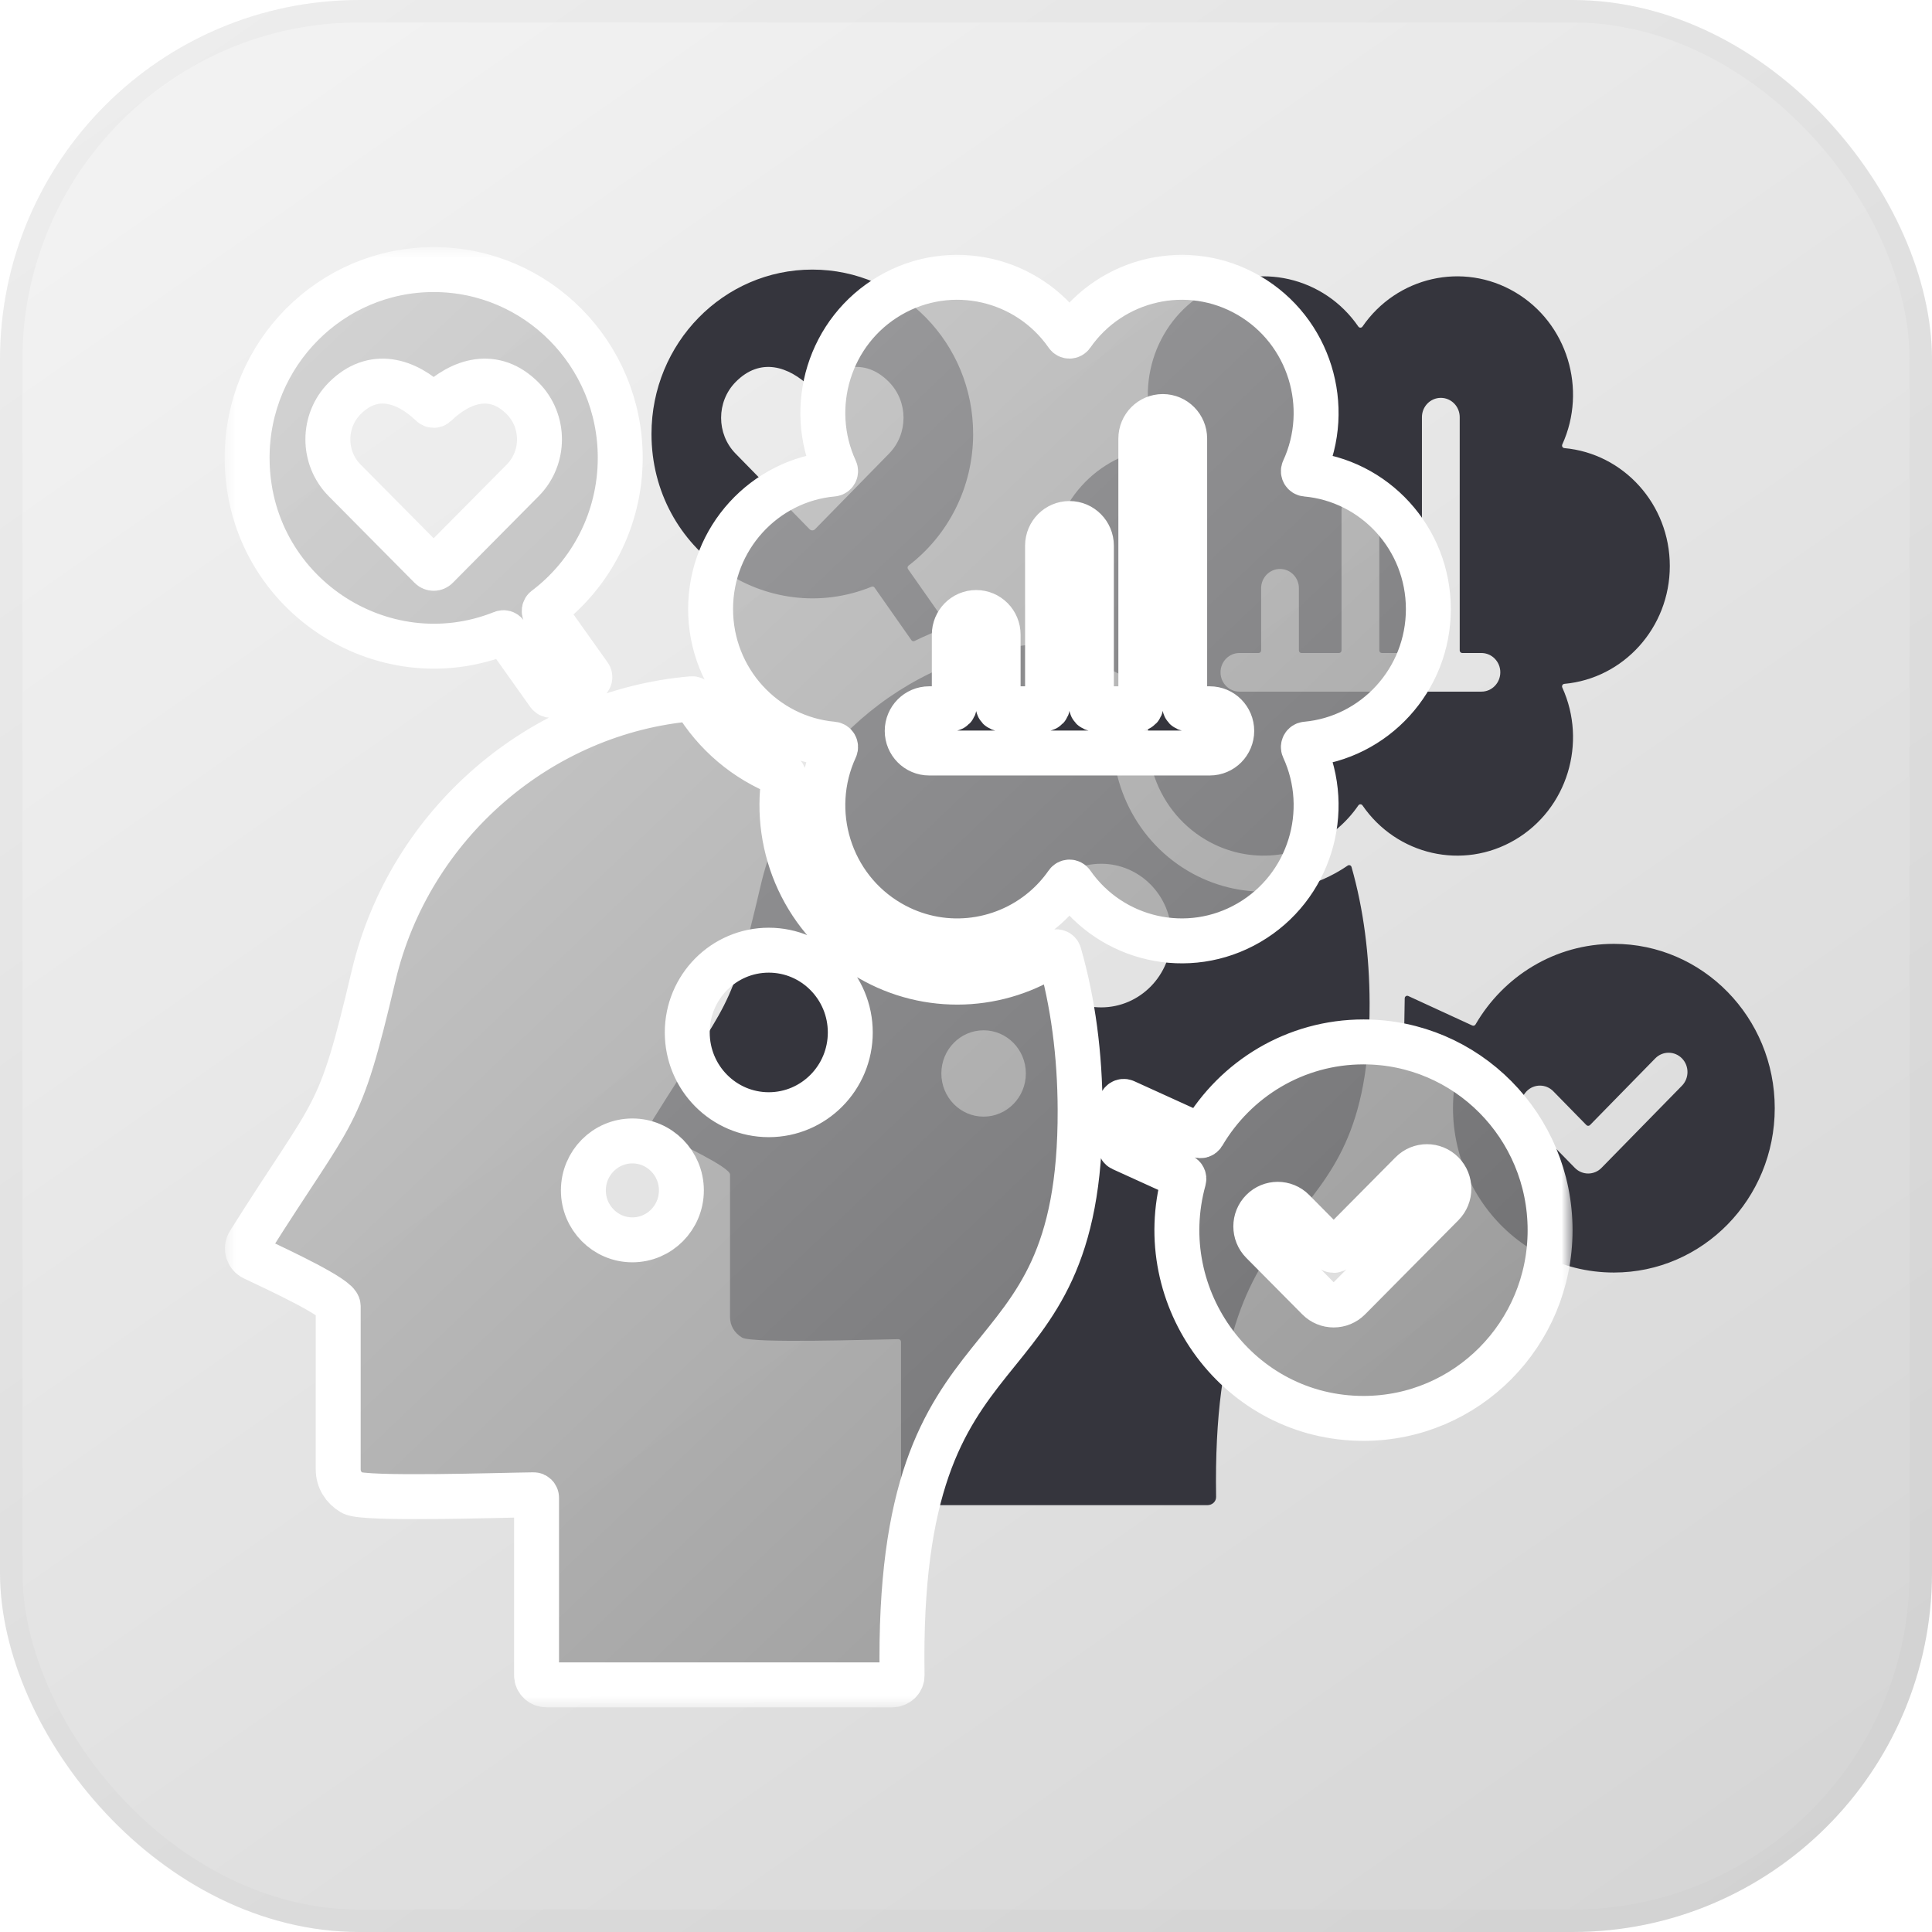 <svg width="86" height="86" viewBox="0 0 86 86" fill="none" xmlns="http://www.w3.org/2000/svg">
<g opacity="0.3">
<rect width="86" height="86" rx="16" fill="url(#paint0_linear_247_54)"/>
<rect x="0.5" y="0.5" width="85" height="85" rx="15.5" stroke="black" stroke-opacity="0.1"/>
</g>
<path fill-rule="evenodd" clip-rule="evenodd" d="M39.577 17.009C40.433 17.883 40.433 19.314 39.577 20.189L36.279 23.558C36.213 23.626 36.105 23.626 36.038 23.558L32.741 20.189C31.885 19.314 31.885 17.883 32.741 17.009C33.834 15.892 35.107 16.294 36.082 17.245C36.125 17.287 36.193 17.287 36.236 17.245C37.211 16.294 38.484 15.892 39.577 17.009ZM71.841 42.014C69.219 42.014 66.927 43.454 65.68 45.603C65.65 45.653 65.589 45.673 65.537 45.649L62.687 44.336C62.613 44.302 62.53 44.356 62.529 44.438L62.502 46.057C62.501 46.103 62.526 46.144 62.568 46.163L64.882 47.229C64.932 47.252 64.958 47.309 64.943 47.364C63.684 51.982 67.069 56.645 71.841 56.645C75.795 56.645 79 53.369 79 49.329C79 45.289 75.795 42.014 71.841 42.014ZM67.954 48.576C68.282 48.24 68.814 48.24 69.143 48.576L70.617 50.082C70.66 50.126 70.731 50.126 70.775 50.082L73.681 47.112C74.009 46.777 74.541 46.777 74.87 47.112C75.198 47.448 75.198 47.992 74.87 48.328L71.29 51.985C70.962 52.321 70.43 52.321 70.101 51.985L67.953 49.791C67.625 49.455 67.625 48.911 67.954 48.576ZM59.991 38.53C57.883 39.973 55.124 40.091 52.886 38.771C50.416 37.314 49.178 34.478 49.605 31.738C49.614 31.684 49.585 31.632 49.535 31.613C48.137 31.066 46.951 30.051 46.175 28.733C46.152 28.695 46.113 28.674 46.069 28.678C40.278 29.176 35.234 33.523 33.854 39.441C32.507 45.219 32.441 44.398 29.076 49.816C28.943 50.029 29.021 50.307 29.245 50.414C30.253 50.897 32.496 51.959 32.496 52.282V58.624C32.496 59.006 32.688 59.335 33.033 59.541C33.48 59.808 38.773 59.625 39.993 59.612C40.056 59.612 40.106 59.663 40.106 59.727V66.637C40.106 66.837 40.281 67 40.495 67H53.745C53.963 67 54.137 66.835 54.133 66.632C53.896 51.913 61.003 56.22 60.966 44.652C60.959 42.525 60.698 40.475 60.161 38.593C60.14 38.519 60.055 38.487 59.991 38.53ZM52.145 41.646C52.145 43.411 50.745 44.842 49.017 44.842C47.29 44.842 45.889 43.411 45.889 41.646C45.889 39.88 47.29 38.449 49.017 38.449C50.745 38.449 52.145 39.88 52.145 41.646ZM43.784 45.862C44.822 45.862 45.664 46.722 45.664 47.783C45.664 48.845 44.822 49.705 43.784 49.705C42.745 49.705 41.903 48.845 41.903 47.783C41.903 46.722 42.745 45.862 43.784 45.862ZM53.671 13.007C56.002 11.632 58.947 12.328 60.465 14.537C60.51 14.602 60.604 14.602 60.649 14.537C62.166 12.328 65.112 11.632 67.443 13.007C69.774 14.382 70.656 17.337 69.543 19.785C69.51 19.857 69.557 19.94 69.635 19.947C72.266 20.185 74.329 22.443 74.329 25.194C74.329 27.945 72.266 30.203 69.635 30.441C69.557 30.448 69.51 30.531 69.543 30.604C70.656 33.051 69.774 36.006 67.443 37.381C65.112 38.757 62.166 38.06 60.649 35.851C60.604 35.786 60.51 35.785 60.465 35.851C60.204 36.231 59.901 36.566 59.566 36.854C57.952 38.238 55.601 38.52 53.671 37.381C51.34 36.006 50.458 33.051 51.571 30.604C51.604 30.531 51.557 30.448 51.479 30.441C48.834 30.202 46.785 27.93 46.785 25.194C46.785 22.443 48.848 20.185 51.479 19.947C51.557 19.94 51.604 19.857 51.571 19.784C50.458 17.337 51.34 14.382 53.671 13.007ZM59.716 28.953V22.727C59.716 22.253 60.093 21.868 60.557 21.868C61.022 21.868 61.398 22.253 61.398 22.727V28.953C61.398 29.016 61.448 29.068 61.51 29.068H63.183C63.245 29.068 63.295 29.016 63.295 28.953V18.569C63.295 18.095 63.672 17.71 64.136 17.71C64.601 17.71 64.977 18.095 64.977 18.569V28.953C64.977 29.016 65.028 29.068 65.089 29.068H65.943C66.407 29.068 66.784 29.453 66.784 29.927C66.784 30.402 66.407 30.787 65.943 30.787C62.352 30.787 58.762 30.787 55.171 30.787C54.707 30.787 54.33 30.402 54.33 29.927C54.33 29.453 54.707 29.068 55.171 29.068H56.025C56.087 29.068 56.137 29.016 56.137 28.953V26.186C56.137 25.711 56.513 25.326 56.978 25.326C57.442 25.326 57.819 25.711 57.819 26.186V28.953C57.819 29.016 57.869 29.068 57.931 29.068H59.604C59.666 29.068 59.716 29.016 59.716 28.953ZM36.159 12C32.205 12 29 15.275 29 19.316C29 24.533 34.164 27.999 38.797 26.118C38.846 26.098 38.9 26.114 38.93 26.158L40.57 28.495C40.602 28.541 40.66 28.556 40.71 28.532C41.149 28.317 41.617 28.117 42.079 27.946C42.149 27.92 42.175 27.834 42.131 27.772L40.421 25.334C40.385 25.283 40.396 25.213 40.445 25.176C42.189 23.841 43.318 21.713 43.318 19.316C43.318 15.275 40.113 12 36.159 12Z" fill="#35353D"/>
<g filter="url(#filter0_b_247_54)">
<mask id="path-4-outside-1_247_54" maskUnits="userSpaceOnUse" x="10" y="11" width="60" height="65" fill="black">
<rect fill="white" x="10" y="11" width="60" height="65"/>
<path fill-rule="evenodd" clip-rule="evenodd" d="M23.27 17.737C24.262 18.739 24.262 20.378 23.27 21.38L19.444 25.24C19.367 25.318 19.242 25.318 19.165 25.24L15.339 21.38C14.346 20.378 14.346 18.739 15.339 17.737C16.607 16.458 18.084 16.919 19.215 18.008C19.265 18.056 19.344 18.056 19.394 18.008C20.525 16.919 22.002 16.458 23.27 17.737ZM60.696 46.379C57.654 46.379 54.995 48.03 53.548 50.491C53.514 50.548 53.444 50.571 53.383 50.543L50.077 49.039C49.991 49 49.895 49.062 49.893 49.156L49.862 51.01C49.861 51.064 49.89 51.11 49.939 51.132L52.623 52.353C52.681 52.38 52.712 52.445 52.694 52.508C51.233 57.798 55.159 63.138 60.696 63.138C65.282 63.138 69 59.387 69 54.759C69 50.131 65.282 46.379 60.696 46.379ZM56.186 53.896C56.567 53.511 57.185 53.511 57.566 53.896L59.275 55.621C59.326 55.672 59.408 55.672 59.459 55.621L62.83 52.22C63.211 51.835 63.828 51.835 64.209 52.22C64.59 52.604 64.59 53.227 64.209 53.612L60.057 57.801C59.676 58.186 59.058 58.186 58.677 57.801L56.186 55.288C55.805 54.903 55.805 54.28 56.186 53.896ZM46.95 42.389C44.504 44.042 41.304 44.177 38.708 42.665C35.843 40.995 34.407 37.748 34.902 34.609C34.912 34.547 34.878 34.488 34.82 34.466C33.199 33.839 31.823 32.677 30.923 31.167C30.896 31.123 30.851 31.099 30.8 31.104C24.082 31.674 18.232 36.654 16.631 43.432C15.068 50.051 14.992 49.111 11.088 55.316C10.934 55.56 11.024 55.879 11.284 56.002C12.454 56.555 15.055 57.771 15.055 58.141V65.406C15.055 65.844 15.279 66.22 15.678 66.456C16.197 66.762 22.337 66.552 23.752 66.538C23.825 66.537 23.884 66.596 23.884 66.669V74.584C23.884 74.813 24.086 75 24.334 75H39.705C39.957 75 40.158 74.811 40.155 74.578C39.88 57.718 48.124 62.652 48.08 49.401C48.072 46.965 47.77 44.617 47.147 42.461C47.123 42.376 47.023 42.34 46.95 42.389ZM37.849 45.958C37.849 47.98 36.224 49.619 34.22 49.619C32.216 49.619 30.592 47.98 30.592 45.958C30.592 43.935 32.216 42.296 34.22 42.296C36.224 42.296 37.849 43.936 37.849 45.958ZM28.149 50.787C29.354 50.787 30.331 51.773 30.331 52.988C30.331 54.204 29.354 55.19 28.149 55.19C26.944 55.19 25.968 54.204 25.968 52.988C25.968 51.773 26.944 50.787 28.149 50.787ZM39.618 13.153C42.323 11.578 45.739 12.376 47.5 14.906C47.552 14.981 47.66 14.981 47.712 14.906C49.473 12.376 52.889 11.578 55.594 13.153C58.298 14.729 59.321 18.113 58.03 20.917C57.992 21 58.046 21.095 58.136 21.103C61.188 21.376 63.581 23.962 63.581 27.113C63.581 30.264 61.188 32.85 58.136 33.124C58.046 33.132 57.992 33.227 58.03 33.31C59.321 36.113 58.298 39.498 55.594 41.073C52.89 42.648 49.473 41.85 47.712 39.32C47.66 39.245 47.552 39.245 47.5 39.32C47.197 39.755 46.845 40.14 46.456 40.469C44.585 42.055 41.858 42.377 39.619 41.073C36.914 39.498 35.891 36.113 37.182 33.31C37.221 33.227 37.166 33.132 37.076 33.124C34.008 32.849 31.631 30.247 31.631 27.113C31.631 23.962 34.024 21.376 37.076 21.102C37.166 21.094 37.221 21 37.182 20.917C35.891 18.113 36.914 14.729 39.618 13.153ZM46.63 31.419V24.288C46.63 23.744 47.067 23.303 47.606 23.303C48.145 23.303 48.582 23.744 48.582 24.288V31.419C48.582 31.491 48.64 31.55 48.712 31.55H50.653C50.724 31.55 50.782 31.491 50.782 31.419V19.525C50.782 18.981 51.219 18.541 51.758 18.541C52.297 18.541 52.734 18.981 52.734 19.525V31.419C52.734 31.491 52.792 31.55 52.864 31.55H53.853C54.392 31.55 54.829 31.991 54.829 32.535C54.829 33.078 54.392 33.519 53.853 33.519C49.689 33.519 45.524 33.519 41.359 33.519C40.82 33.519 40.383 33.078 40.383 32.535C40.383 31.991 40.82 31.55 41.359 31.55H42.349C42.42 31.55 42.479 31.491 42.479 31.419V28.249C42.479 27.706 42.916 27.265 43.454 27.265C43.993 27.265 44.43 27.706 44.43 28.249V31.419C44.43 31.491 44.488 31.55 44.56 31.55H46.501C46.572 31.55 46.63 31.491 46.63 31.419ZM19.304 12C14.718 12 11 15.752 11 20.38C11 26.356 16.991 30.326 22.365 28.172C22.421 28.149 22.483 28.167 22.519 28.217L24.422 30.895C24.459 30.947 24.526 30.964 24.583 30.936C25.093 30.69 25.636 30.462 26.171 30.266C26.253 30.236 26.283 30.137 26.233 30.066L24.248 27.273C24.207 27.215 24.219 27.135 24.276 27.092C26.299 25.564 27.609 23.126 27.609 20.38C27.609 15.752 23.891 12 19.304 12Z"/>
</mask>
<path fill-rule="evenodd" clip-rule="evenodd" d="M23.27 17.737C24.262 18.739 24.262 20.378 23.27 21.38L19.444 25.24C19.367 25.318 19.242 25.318 19.165 25.24L15.339 21.38C14.346 20.378 14.346 18.739 15.339 17.737C16.607 16.458 18.084 16.919 19.215 18.008C19.265 18.056 19.344 18.056 19.394 18.008C20.525 16.919 22.002 16.458 23.27 17.737ZM60.696 46.379C57.654 46.379 54.995 48.03 53.548 50.491C53.514 50.548 53.444 50.571 53.383 50.543L50.077 49.039C49.991 49 49.895 49.062 49.893 49.156L49.862 51.01C49.861 51.064 49.89 51.11 49.939 51.132L52.623 52.353C52.681 52.38 52.712 52.445 52.694 52.508C51.233 57.798 55.159 63.138 60.696 63.138C65.282 63.138 69 59.387 69 54.759C69 50.131 65.282 46.379 60.696 46.379ZM56.186 53.896C56.567 53.511 57.185 53.511 57.566 53.896L59.275 55.621C59.326 55.672 59.408 55.672 59.459 55.621L62.83 52.22C63.211 51.835 63.828 51.835 64.209 52.22C64.59 52.604 64.59 53.227 64.209 53.612L60.057 57.801C59.676 58.186 59.058 58.186 58.677 57.801L56.186 55.288C55.805 54.903 55.805 54.28 56.186 53.896ZM46.95 42.389C44.504 44.042 41.304 44.177 38.708 42.665C35.843 40.995 34.407 37.748 34.902 34.609C34.912 34.547 34.878 34.488 34.82 34.466C33.199 33.839 31.823 32.677 30.923 31.167C30.896 31.123 30.851 31.099 30.8 31.104C24.082 31.674 18.232 36.654 16.631 43.432C15.068 50.051 14.992 49.111 11.088 55.316C10.934 55.56 11.024 55.879 11.284 56.002C12.454 56.555 15.055 57.771 15.055 58.141V65.406C15.055 65.844 15.279 66.22 15.678 66.456C16.197 66.762 22.337 66.552 23.752 66.538C23.825 66.537 23.884 66.596 23.884 66.669V74.584C23.884 74.813 24.086 75 24.334 75H39.705C39.957 75 40.158 74.811 40.155 74.578C39.88 57.718 48.124 62.652 48.08 49.401C48.072 46.965 47.77 44.617 47.147 42.461C47.123 42.376 47.023 42.34 46.95 42.389ZM37.849 45.958C37.849 47.98 36.224 49.619 34.22 49.619C32.216 49.619 30.592 47.98 30.592 45.958C30.592 43.935 32.216 42.296 34.22 42.296C36.224 42.296 37.849 43.936 37.849 45.958ZM28.149 50.787C29.354 50.787 30.331 51.773 30.331 52.988C30.331 54.204 29.354 55.19 28.149 55.19C26.944 55.19 25.968 54.204 25.968 52.988C25.968 51.773 26.944 50.787 28.149 50.787ZM39.618 13.153C42.323 11.578 45.739 12.376 47.5 14.906C47.552 14.981 47.66 14.981 47.712 14.906C49.473 12.376 52.889 11.578 55.594 13.153C58.298 14.729 59.321 18.113 58.03 20.917C57.992 21 58.046 21.095 58.136 21.103C61.188 21.376 63.581 23.962 63.581 27.113C63.581 30.264 61.188 32.85 58.136 33.124C58.046 33.132 57.992 33.227 58.03 33.31C59.321 36.113 58.298 39.498 55.594 41.073C52.89 42.648 49.473 41.85 47.712 39.32C47.66 39.245 47.552 39.245 47.5 39.32C47.197 39.755 46.845 40.14 46.456 40.469C44.585 42.055 41.858 42.377 39.619 41.073C36.914 39.498 35.891 36.113 37.182 33.31C37.221 33.227 37.166 33.132 37.076 33.124C34.008 32.849 31.631 30.247 31.631 27.113C31.631 23.962 34.024 21.376 37.076 21.102C37.166 21.094 37.221 21 37.182 20.917C35.891 18.113 36.914 14.729 39.618 13.153ZM46.63 31.419V24.288C46.63 23.744 47.067 23.303 47.606 23.303C48.145 23.303 48.582 23.744 48.582 24.288V31.419C48.582 31.491 48.64 31.55 48.712 31.55H50.653C50.724 31.55 50.782 31.491 50.782 31.419V19.525C50.782 18.981 51.219 18.541 51.758 18.541C52.297 18.541 52.734 18.981 52.734 19.525V31.419C52.734 31.491 52.792 31.55 52.864 31.55H53.853C54.392 31.55 54.829 31.991 54.829 32.535C54.829 33.078 54.392 33.519 53.853 33.519C49.689 33.519 45.524 33.519 41.359 33.519C40.82 33.519 40.383 33.078 40.383 32.535C40.383 31.991 40.82 31.55 41.359 31.55H42.349C42.42 31.55 42.479 31.491 42.479 31.419V28.249C42.479 27.706 42.916 27.265 43.454 27.265C43.993 27.265 44.43 27.706 44.43 28.249V31.419C44.43 31.491 44.488 31.55 44.56 31.55H46.501C46.572 31.55 46.63 31.491 46.63 31.419ZM19.304 12C14.718 12 11 15.752 11 20.38C11 26.356 16.991 30.326 22.365 28.172C22.421 28.149 22.483 28.167 22.519 28.217L24.422 30.895C24.459 30.947 24.526 30.964 24.583 30.936C25.093 30.69 25.636 30.462 26.171 30.266C26.253 30.236 26.283 30.137 26.233 30.066L24.248 27.273C24.207 27.215 24.219 27.135 24.276 27.092C26.299 25.564 27.609 23.126 27.609 20.38C27.609 15.752 23.891 12 19.304 12Z" fill="url(#paint1_linear_247_54)" fill-opacity="0.75"/>
<path fill-rule="evenodd" clip-rule="evenodd" d="M23.27 17.737C24.262 18.739 24.262 20.378 23.27 21.38L19.444 25.24C19.367 25.318 19.242 25.318 19.165 25.24L15.339 21.38C14.346 20.378 14.346 18.739 15.339 17.737C16.607 16.458 18.084 16.919 19.215 18.008C19.265 18.056 19.344 18.056 19.394 18.008C20.525 16.919 22.002 16.458 23.27 17.737ZM60.696 46.379C57.654 46.379 54.995 48.03 53.548 50.491C53.514 50.548 53.444 50.571 53.383 50.543L50.077 49.039C49.991 49 49.895 49.062 49.893 49.156L49.862 51.01C49.861 51.064 49.89 51.11 49.939 51.132L52.623 52.353C52.681 52.38 52.712 52.445 52.694 52.508C51.233 57.798 55.159 63.138 60.696 63.138C65.282 63.138 69 59.387 69 54.759C69 50.131 65.282 46.379 60.696 46.379ZM56.186 53.896C56.567 53.511 57.185 53.511 57.566 53.896L59.275 55.621C59.326 55.672 59.408 55.672 59.459 55.621L62.83 52.22C63.211 51.835 63.828 51.835 64.209 52.22C64.59 52.604 64.59 53.227 64.209 53.612L60.057 57.801C59.676 58.186 59.058 58.186 58.677 57.801L56.186 55.288C55.805 54.903 55.805 54.28 56.186 53.896ZM46.95 42.389C44.504 44.042 41.304 44.177 38.708 42.665C35.843 40.995 34.407 37.748 34.902 34.609C34.912 34.547 34.878 34.488 34.82 34.466C33.199 33.839 31.823 32.677 30.923 31.167C30.896 31.123 30.851 31.099 30.8 31.104C24.082 31.674 18.232 36.654 16.631 43.432C15.068 50.051 14.992 49.111 11.088 55.316C10.934 55.56 11.024 55.879 11.284 56.002C12.454 56.555 15.055 57.771 15.055 58.141V65.406C15.055 65.844 15.279 66.22 15.678 66.456C16.197 66.762 22.337 66.552 23.752 66.538C23.825 66.537 23.884 66.596 23.884 66.669V74.584C23.884 74.813 24.086 75 24.334 75H39.705C39.957 75 40.158 74.811 40.155 74.578C39.88 57.718 48.124 62.652 48.08 49.401C48.072 46.965 47.77 44.617 47.147 42.461C47.123 42.376 47.023 42.34 46.95 42.389ZM37.849 45.958C37.849 47.98 36.224 49.619 34.22 49.619C32.216 49.619 30.592 47.98 30.592 45.958C30.592 43.935 32.216 42.296 34.22 42.296C36.224 42.296 37.849 43.936 37.849 45.958ZM28.149 50.787C29.354 50.787 30.331 51.773 30.331 52.988C30.331 54.204 29.354 55.19 28.149 55.19C26.944 55.19 25.968 54.204 25.968 52.988C25.968 51.773 26.944 50.787 28.149 50.787ZM39.618 13.153C42.323 11.578 45.739 12.376 47.5 14.906C47.552 14.981 47.66 14.981 47.712 14.906C49.473 12.376 52.889 11.578 55.594 13.153C58.298 14.729 59.321 18.113 58.03 20.917C57.992 21 58.046 21.095 58.136 21.103C61.188 21.376 63.581 23.962 63.581 27.113C63.581 30.264 61.188 32.85 58.136 33.124C58.046 33.132 57.992 33.227 58.03 33.31C59.321 36.113 58.298 39.498 55.594 41.073C52.89 42.648 49.473 41.85 47.712 39.32C47.66 39.245 47.552 39.245 47.5 39.32C47.197 39.755 46.845 40.14 46.456 40.469C44.585 42.055 41.858 42.377 39.619 41.073C36.914 39.498 35.891 36.113 37.182 33.31C37.221 33.227 37.166 33.132 37.076 33.124C34.008 32.849 31.631 30.247 31.631 27.113C31.631 23.962 34.024 21.376 37.076 21.102C37.166 21.094 37.221 21 37.182 20.917C35.891 18.113 36.914 14.729 39.618 13.153ZM46.63 31.419V24.288C46.63 23.744 47.067 23.303 47.606 23.303C48.145 23.303 48.582 23.744 48.582 24.288V31.419C48.582 31.491 48.64 31.55 48.712 31.55H50.653C50.724 31.55 50.782 31.491 50.782 31.419V19.525C50.782 18.981 51.219 18.541 51.758 18.541C52.297 18.541 52.734 18.981 52.734 19.525V31.419C52.734 31.491 52.792 31.55 52.864 31.55H53.853C54.392 31.55 54.829 31.991 54.829 32.535C54.829 33.078 54.392 33.519 53.853 33.519C49.689 33.519 45.524 33.519 41.359 33.519C40.82 33.519 40.383 33.078 40.383 32.535C40.383 31.991 40.82 31.55 41.359 31.55H42.349C42.42 31.55 42.479 31.491 42.479 31.419V28.249C42.479 27.706 42.916 27.265 43.454 27.265C43.993 27.265 44.43 27.706 44.43 28.249V31.419C44.43 31.491 44.488 31.55 44.56 31.55H46.501C46.572 31.55 46.63 31.491 46.63 31.419ZM19.304 12C14.718 12 11 15.752 11 20.38C11 26.356 16.991 30.326 22.365 28.172C22.421 28.149 22.483 28.167 22.519 28.217L24.422 30.895C24.459 30.947 24.526 30.964 24.583 30.936C25.093 30.69 25.636 30.462 26.171 30.266C26.253 30.236 26.283 30.137 26.233 30.066L24.248 27.273C24.207 27.215 24.219 27.135 24.276 27.092C26.299 25.564 27.609 23.126 27.609 20.38C27.609 15.752 23.891 12 19.304 12Z" stroke="white" stroke-width="2" mask="url(#path-4-outside-1_247_54)"/>
</g>
<defs>
<filter id="filter0_b_247_54" x="4" y="5" width="72" height="77" filterUnits="userSpaceOnUse" color-interpolation-filters="sRGB">
<feFlood flood-opacity="0" result="BackgroundImageFix"/>
<feGaussianBlur in="BackgroundImageFix" stdDeviation="3"/>
<feComposite in2="SourceAlpha" operator="in" result="effect1_backgroundBlur_247_54"/>
<feBlend mode="normal" in="SourceGraphic" in2="effect1_backgroundBlur_247_54" result="shape"/>
</filter>
<linearGradient id="paint0_linear_247_54" x1="-5.92053e-07" y1="4.3" x2="63.551" y2="95.321" gradientUnits="userSpaceOnUse">
<stop stop-color="#D9D9D9"/>
<stop offset="1" stop-color="#737373"/>
</linearGradient>
<linearGradient id="paint1_linear_247_54" x1="11" y1="12" x2="70.947" y2="75.083" gradientUnits="userSpaceOnUse">
<stop stop-color="#CCCCCC"/>
<stop offset="1" stop-color="#7A7A7A"/>
</linearGradient>
</defs>
</svg>
